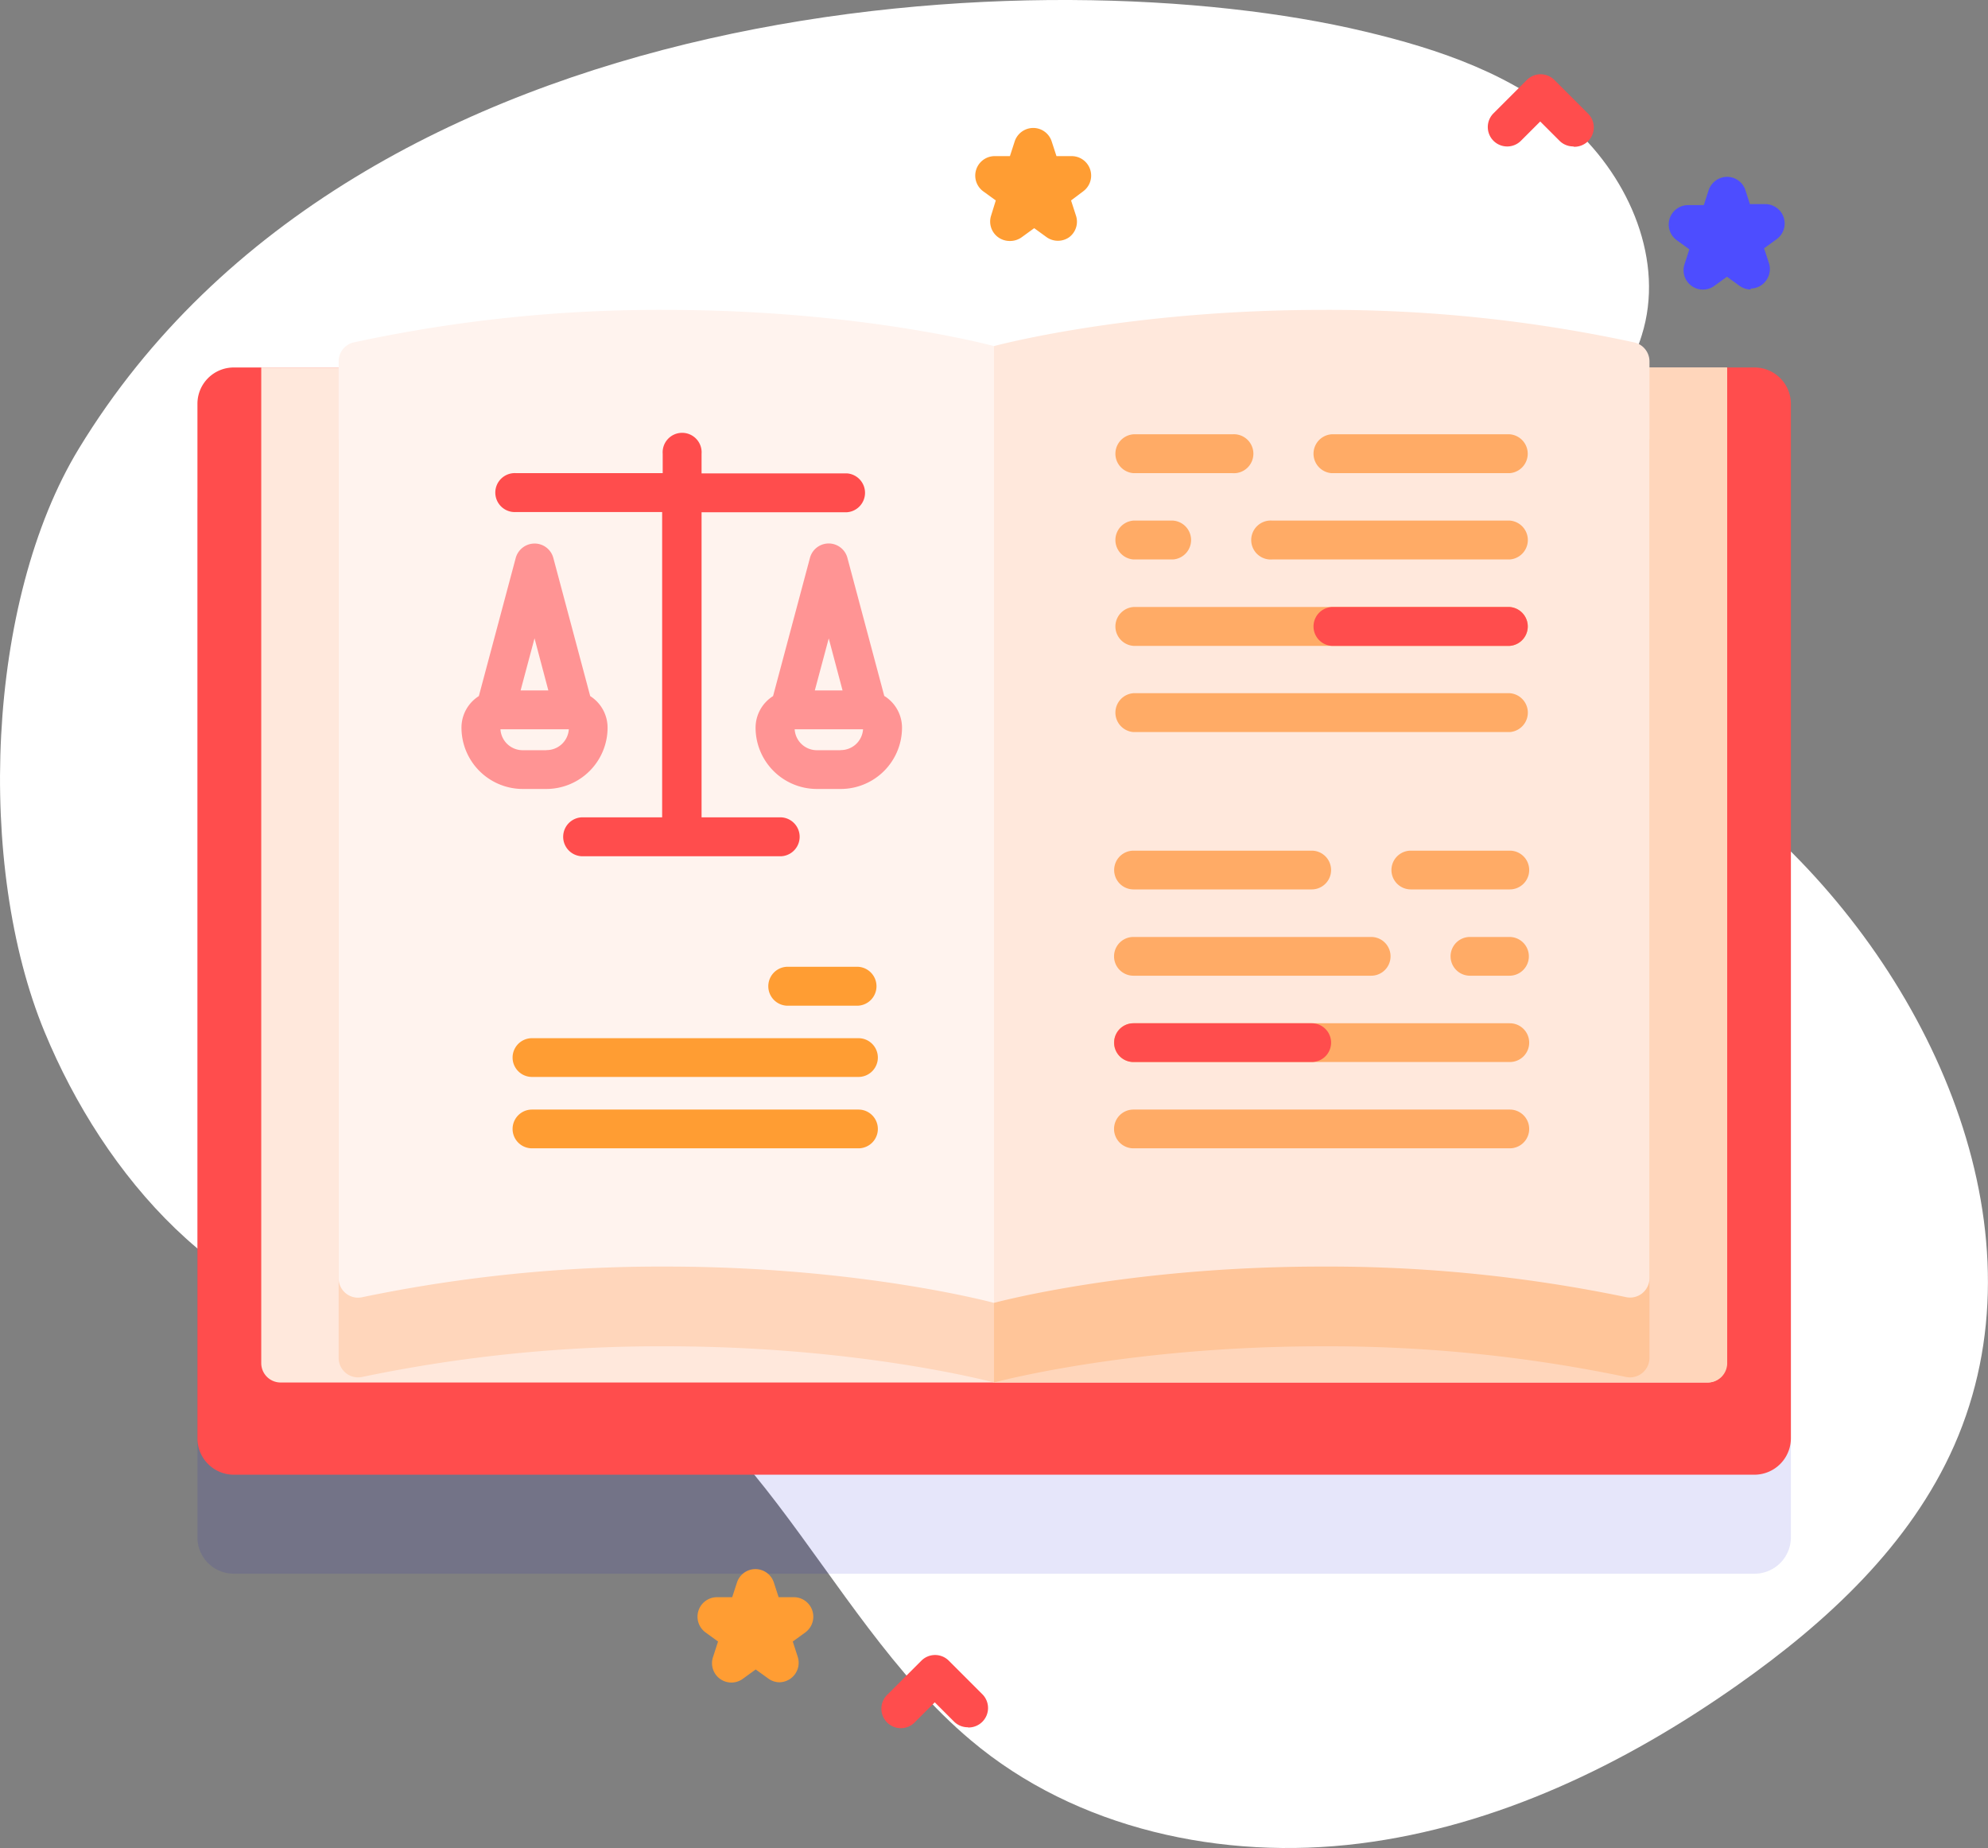 <svg xmlns="http://www.w3.org/2000/svg" viewBox="0 0 178.52 165.95"><rect x="0" y="0" width="178.52" height="165.95" fill="#808080" stroke="none"/><defs><style>.cls-1{fill:#fff;}.cls-2{fill:#00c;opacity:0.1;isolation:isolate;}.cls-3{fill:#ff4d4d;}.cls-4{fill:#ffe8dc;}.cls-5{fill:#ffd6bb;}.cls-6{fill:#ffc599;}.cls-7{fill:#fff3ee;}.cls-8{fill:#ff9494;}.cls-9{fill:#ff9d33;}.cls-10{fill:#ffab66;}.cls-11{fill:#4d4dff;}</style></defs><g id="圖層_2" data-name="圖層 2"><g id="圖層_1-2" data-name="圖層 1"><path class="cls-1" d="M7.09,40.27C-1.27,54-2.15,77.79,4,92.66c5.37,13,16,25.24,30,26.77,5.15.57,10.41-.35,15.51.58,17.52,3.19,24,24.78,37.66,36.26,9.47,8,22.62,10.82,34.92,9.28s23.82-7.1,33.95-14.24c8-5.63,15.5-12.55,19.45-21.51C183.77,111,174,88.48,158.9,74.63c-4.72-4.32-10-8.12-13.91-13.16s-6.44-11.74-4.56-17.85c1.49-4.88,5.52-8.65,7-13.52,2.08-6.62-1.06-14-6.21-18.69s-12-7-18.71-8.59C94.28-3.91,32.32-1.2,7.09,40.27Z"/><path class="cls-2" d="M157.55,141.32H21a3.26,3.26,0,0,1-3.27-3.27V45.19A3.26,3.26,0,0,1,21,41.92H157.55a3.27,3.27,0,0,1,3.27,3.27v92.86A3.27,3.27,0,0,1,157.55,141.32Z"/><path class="cls-3" d="M157.55,132.43H21a3.27,3.27,0,0,1-3.27-3.27V36.29A3.26,3.26,0,0,1,21,33H157.55a3.27,3.27,0,0,1,3.27,3.27v92.87A3.28,3.28,0,0,1,157.55,132.43Z"/><path class="cls-4" d="M153.31,124.15H25.21a1.74,1.74,0,0,1-1.75-1.74V33H155.05v89.39A1.74,1.74,0,0,1,153.31,124.15Z"/><path class="cls-5" d="M89.26,38.25v85.9s-12-3.25-29.43-3.25a130.72,130.72,0,0,0-27.3,2.75,1.75,1.75,0,0,1-2.12-1.71V39.61a1.75,1.75,0,0,1,1.35-1.7A130.14,130.14,0,0,1,59.83,35C77.31,35,89.26,38.25,89.26,38.25Z"/><path class="cls-5" d="M153.31,124.15h-64V33h65.79v89.39A1.74,1.74,0,0,1,153.31,124.15Z"/><path class="cls-6" d="M89.26,38.25v85.9s11.95-3.25,29.42-3.25A130.84,130.84,0,0,1,146,123.65a1.75,1.75,0,0,0,2.12-1.71V39.61a1.76,1.76,0,0,0-1.36-1.7A130.05,130.05,0,0,0,118.68,35C101.21,35,89.26,38.25,89.26,38.25Z"/><path class="cls-4" d="M89.26,31.08V117s11.95-3.26,29.42-3.26A131.56,131.56,0,0,1,146,116.48a1.74,1.74,0,0,0,2.12-1.7V32.45a1.75,1.75,0,0,0-1.36-1.7,129.38,129.38,0,0,0-28.07-2.92C101.21,27.83,89.26,31.08,89.26,31.08Z"/><path class="cls-7" d="M89.26,31.08V117s-12-3.26-29.43-3.26a131.44,131.44,0,0,0-27.3,2.75,1.74,1.74,0,0,1-2.12-1.7V32.45a1.74,1.74,0,0,1,1.35-1.7,129.47,129.47,0,0,1,28.07-2.92C77.31,27.83,89.26,31.08,89.26,31.08Z"/><path class="cls-8" d="M54.56,65.34A3.36,3.36,0,0,0,53,62.51l-3.31-12.4A1.74,1.74,0,0,0,48,48.81a1.76,1.76,0,0,0-1.69,1.3L43,62.51a3.35,3.35,0,0,0-1.56,2.83,5.51,5.51,0,0,0,5.5,5.51h2.11a5.51,5.51,0,0,0,5.51-5.51ZM49.24,62H46.75L48,57.32Zm-.19,5.37H46.94a2,2,0,0,1-2-1.88h6.14A2,2,0,0,1,49.05,67.36Z"/><path class="cls-8" d="M79.41,62.51,76.1,50.11a1.74,1.74,0,0,0-3.37,0l-3.31,12.4a3.36,3.36,0,0,0-1.57,2.83,5.51,5.51,0,0,0,5.51,5.51h2.11A5.51,5.51,0,0,0,81,65.34a3.36,3.36,0,0,0-1.57-2.83ZM75.66,62H73.17l1.25-4.67Zm-.19,5.37H73.36a2,2,0,0,1-2-1.88h6.14A2,2,0,0,1,75.47,67.36Z"/><path class="cls-3" d="M70.22,73.4H63V46H76.06a1.75,1.75,0,0,0,0-3.49H63V40.75a1.75,1.75,0,1,0-3.49,0v1.74H46.36a1.75,1.75,0,1,0,0,3.49h13.1V73.4H52.19a1.75,1.75,0,0,0,0,3.49h18a1.75,1.75,0,0,0,0-3.49Z"/><path class="cls-9" d="M77.09,90.31H70.61a1.75,1.75,0,0,1,0-3.49h6.48a1.75,1.75,0,0,1,0,3.49Z"/><path class="cls-9" d="M77.09,96.71H47.77a1.74,1.74,0,0,1,0-3.48H77.09a1.74,1.74,0,0,1,0,3.48Z"/><path class="cls-9" d="M77.09,103.12H47.77a1.74,1.74,0,1,1,0-3.48H77.09a1.74,1.74,0,0,1,0,3.48Z"/><path class="cls-10" d="M101.78,42.49h8.89a1.75,1.75,0,1,0,0-3.49h-8.89a1.75,1.75,0,0,0,0,3.49Z"/><path class="cls-10" d="M119.57,42.49h16a1.75,1.75,0,0,0,0-3.49h-16a1.75,1.75,0,0,0,0,3.49Z"/><path class="cls-10" d="M101.78,50.24h3.56a1.75,1.75,0,0,0,0-3.49h-3.56a1.75,1.75,0,0,0,0,3.49Z"/><path class="cls-10" d="M114.24,50.24h21.34a1.75,1.75,0,0,0,0-3.49H114.24a1.75,1.75,0,1,0,0,3.49Z"/><path class="cls-10" d="M101.78,58h33.8a1.75,1.75,0,0,0,0-3.49h-33.8a1.75,1.75,0,0,0,0,3.49Z"/><path class="cls-10" d="M101.78,65.74h33.8a1.75,1.75,0,0,0,0-3.49h-33.8a1.75,1.75,0,0,0,0,3.49Z"/><path class="cls-3" d="M119.57,58h16a1.75,1.75,0,0,0,0-3.49h-16a1.75,1.75,0,0,0,0,3.49Z"/><path class="cls-10" d="M135.58,79.87h-8.89a1.74,1.74,0,1,1,0-3.48h8.89a1.74,1.74,0,0,1,0,3.48Z"/><path class="cls-10" d="M117.79,79.87h-16a1.74,1.74,0,1,1,0-3.48h16a1.74,1.74,0,0,1,0,3.48Z"/><path class="cls-10" d="M135.58,87.62H132a1.74,1.74,0,1,1,0-3.48h3.55a1.74,1.74,0,0,1,0,3.48Z"/><path class="cls-10" d="M123.13,87.62H101.78a1.74,1.74,0,1,1,0-3.48h21.35a1.74,1.74,0,1,1,0,3.48Z"/><path class="cls-10" d="M135.58,95.37h-33.8a1.74,1.74,0,1,1,0-3.48h33.8a1.74,1.74,0,0,1,0,3.48Z"/><path class="cls-10" d="M135.58,103.12h-33.8a1.74,1.74,0,1,1,0-3.48h33.8a1.74,1.74,0,0,1,0,3.48Z"/><path class="cls-3" d="M117.79,95.37h-16a1.74,1.74,0,1,1,0-3.48h16a1.74,1.74,0,0,1,0,3.48Z"/><path class="cls-3" d="M141.27,13.15a1.74,1.74,0,0,1-1.23-.51l-1.73-1.73-1.73,1.73a1.74,1.74,0,0,1-2.47-2.46l3-3a1.75,1.75,0,0,1,2.47,0l3,3a1.74,1.74,0,0,1-1.23,3Z"/><path class="cls-11" d="M157.21,26a1.78,1.78,0,0,1-1-.33l-1.13-.82-1.13.82a1.74,1.74,0,0,1-2.68-1.95l.43-1.33-1.13-.82a1.74,1.74,0,0,1,1-3.15H153l.43-1.33a1.76,1.76,0,0,1,1.66-1.21A1.74,1.74,0,0,1,156.71,17l.43,1.33h1.4a1.74,1.74,0,0,1,1,3.15l-1.13.82.44,1.33a1.76,1.76,0,0,1-.64,1.95,1.72,1.72,0,0,1-1,.33Z"/><path class="cls-9" d="M90.64,21.64a1.77,1.77,0,0,1-1-.33A1.74,1.74,0,0,1,89,19.36L89.42,18l-1.13-.82a1.75,1.75,0,0,1,1-3.16h1.4l.43-1.33a1.76,1.76,0,0,1,1.66-1.2,1.74,1.74,0,0,1,1.66,1.21l.43,1.32h1.4a1.75,1.75,0,0,1,1,3.16L96.18,18l.43,1.33A1.74,1.74,0,0,1,96,21.31a1.76,1.76,0,0,1-2,0l-1.13-.82-1.13.82a1.78,1.78,0,0,1-1,.33Z"/><path class="cls-9" d="M70,151.07a1.72,1.72,0,0,1-1-.33l-1.14-.82-1.13.82a1.74,1.74,0,0,1-2.68-2l.43-1.33-1.13-.82a1.75,1.75,0,0,1,1-3.16h1.4l.43-1.32a1.74,1.74,0,0,1,3.31,0l.43,1.32h1.4a1.75,1.75,0,0,1,1,3.16l-1.13.82.43,1.33a1.75,1.75,0,0,1-.63,2,1.78,1.78,0,0,1-1,.33Z"/><path class="cls-3" d="M86.9,155.11a1.74,1.74,0,0,1-1.23-.51l-1.73-1.73-1.73,1.73a1.75,1.75,0,1,1-2.47-2.47l3-3a1.74,1.74,0,0,1,2.46,0l3,3a1.75,1.75,0,0,1-1.24,3Z"/></g></g></svg>